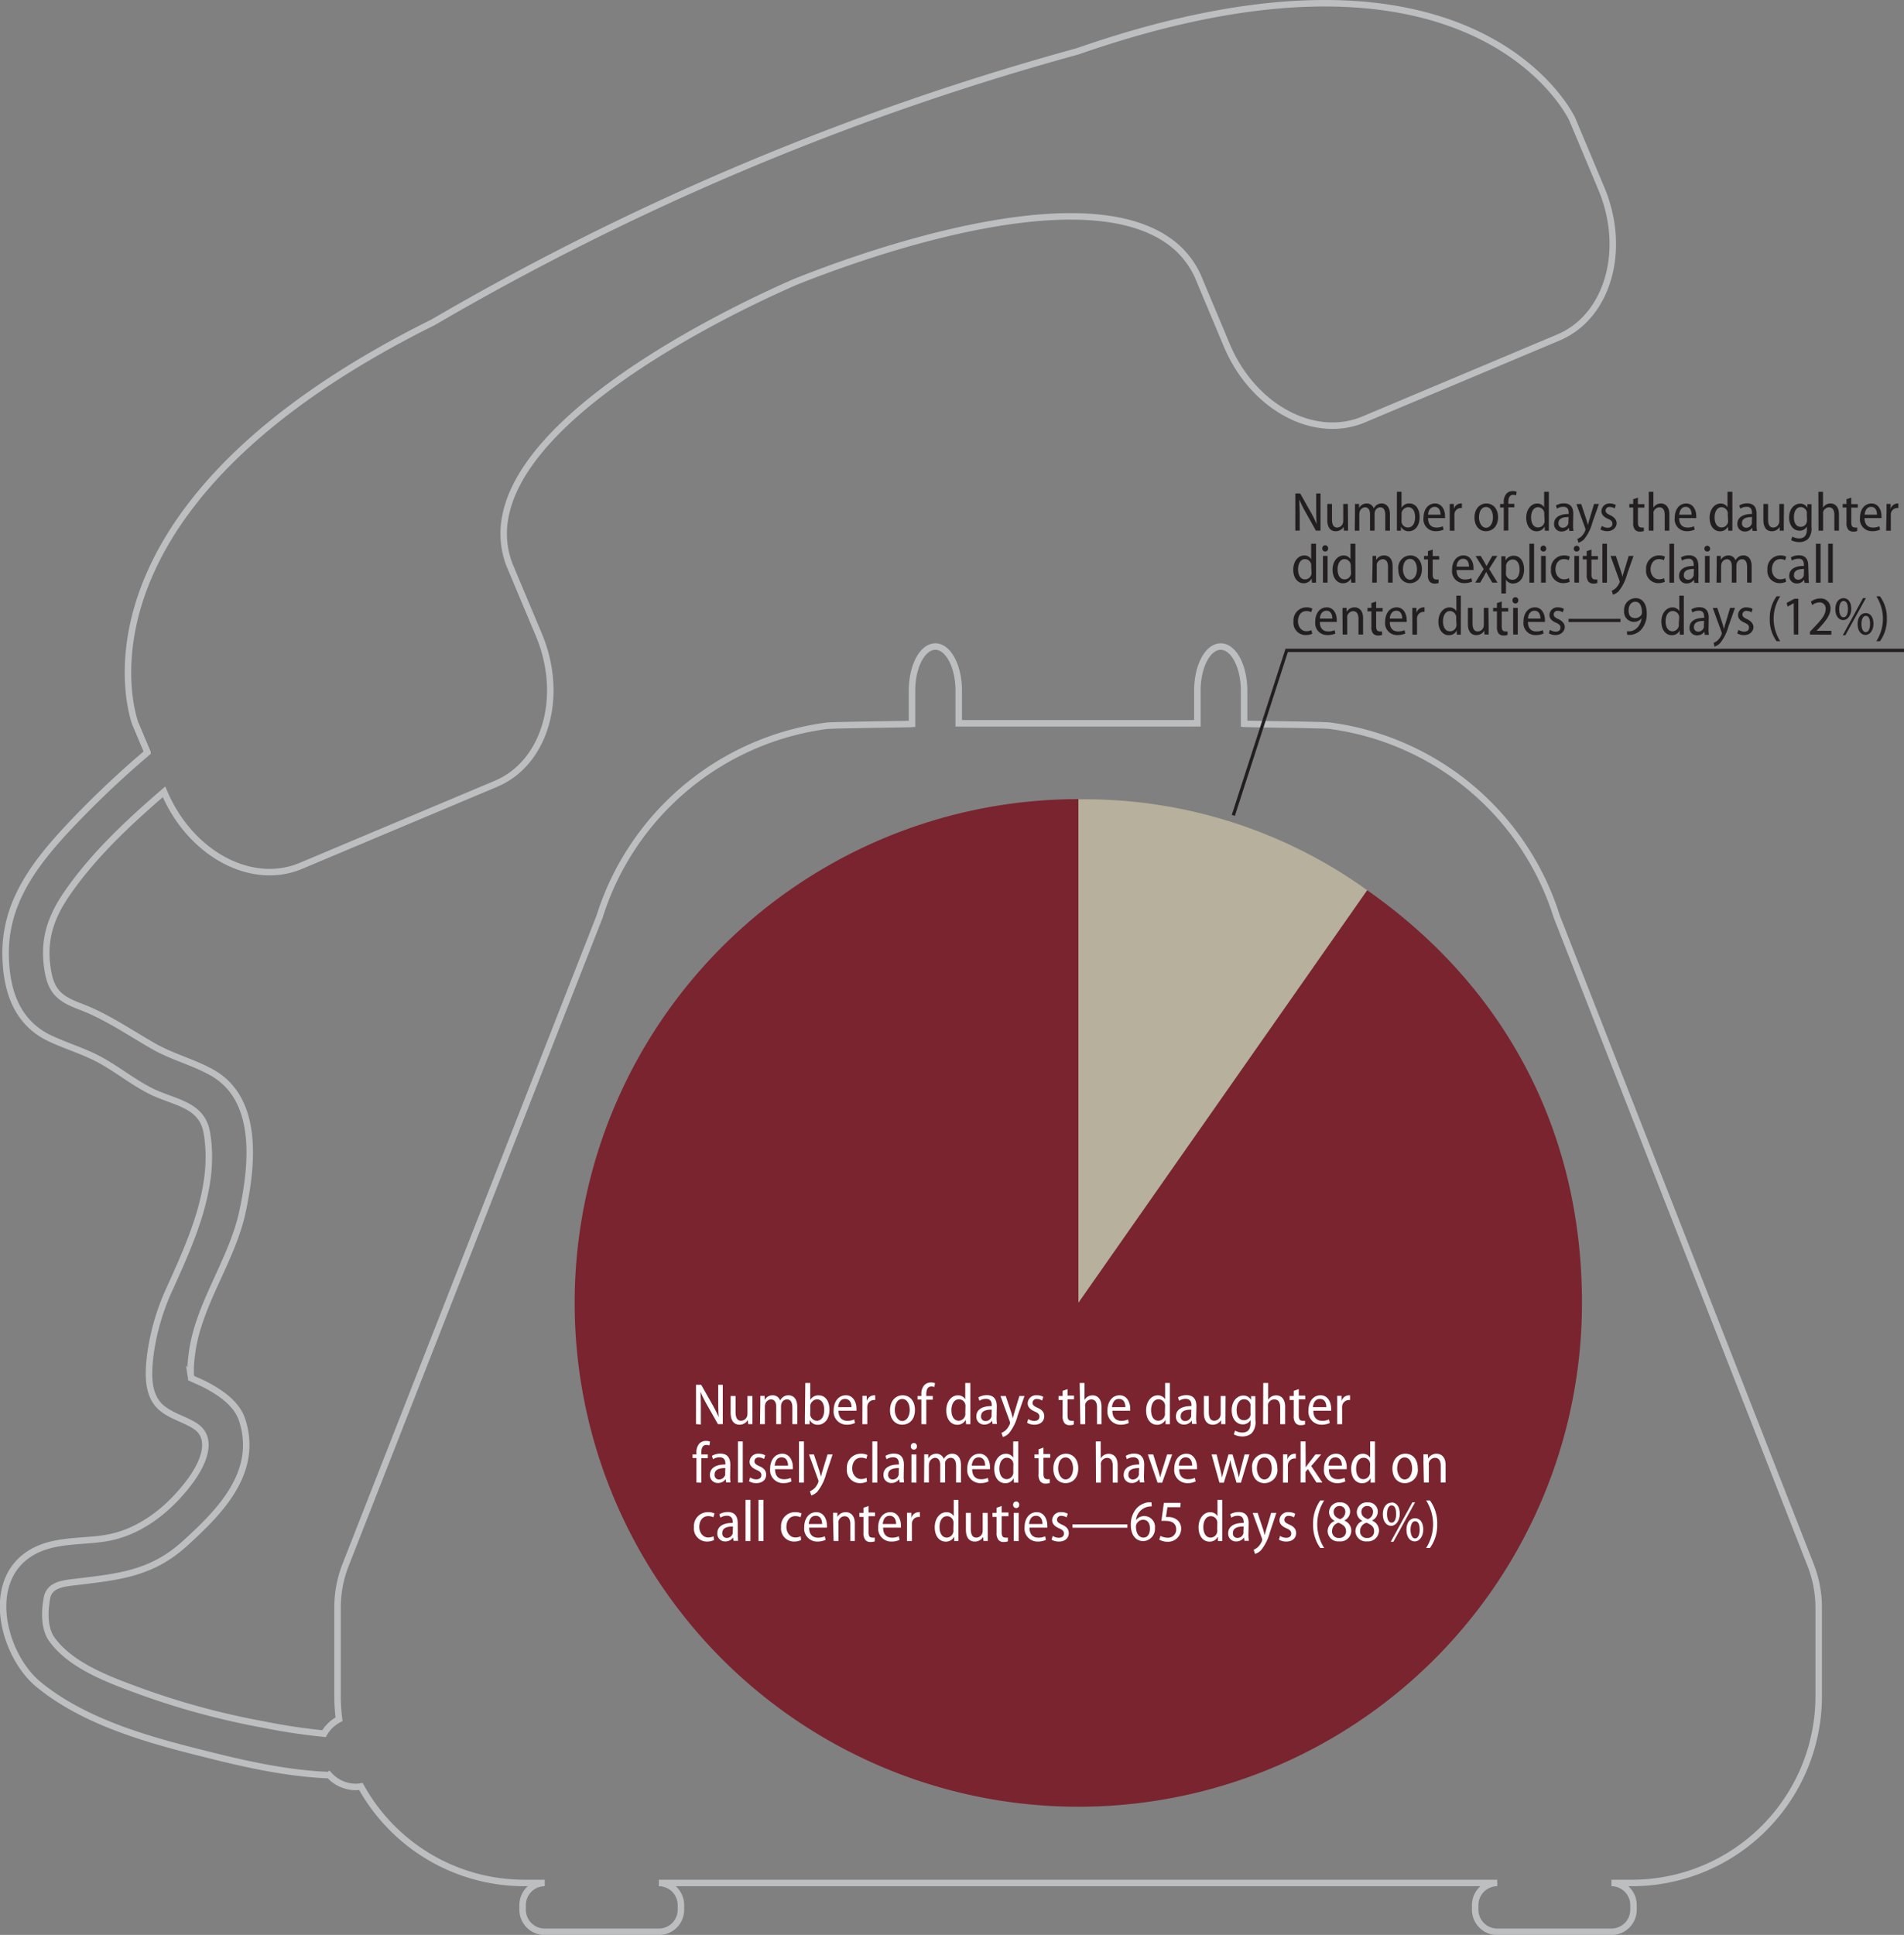 <svg xmlns="http://www.w3.org/2000/svg" viewBox="0 0 293.32 298"><rect x="0" y="0" width="293.32" height="298" fill="#808080" stroke="none"/><defs><style>.cls-1,.cls-4{fill:none;}.cls-1{stroke:#bcbec0;stroke-miterlimit:10;}.cls-2{fill:#b6b09c;}.cls-3{fill:#79242f;}.cls-4{stroke:#231f20;stroke-width:0.5px;}.cls-5{fill:#231f20;}.cls-6{fill:#fff;}</style></defs><title>figure6</title><g id="Layer_2" data-name="Layer 2"><g id="I2015-1060_Figure7"><path class="cls-1" d="M239.81,141.12v0a42.49,42.49,0,0,0-34.92-29.35c-1.06-.14-12.14-.23-13.23-.3V106.4c0-3.77-1.61-6.82-3.6-6.82s-3.6,3-3.6,6.82v5H147.7v-5c0-3.77-1.61-6.82-3.6-6.82s-3.6,3-3.6,6.82v5.09c-1.08.07-12.17.16-13.23.3A42.54,42.54,0,0,0,97,131.19a42,42,0,0,0-4.62,9.95v0L53.22,241.07A17.94,17.94,0,0,0,52,247.63V261.2a28.32,28.32,0,0,0,.23,3.58A5.68,5.68,0,0,0,49.92,267a91.51,91.51,0,0,1-9.28-1.39,117.67,117.67,0,0,1-19.08-5.16c-4.57-1.68-10.62-3.84-13.59-8-1.21-1.71-1.11-4.39-.72-6.41s2.66-2.19,4.42-2.4c6.62-.8,11.69-1.26,16.82-5.93,5.44-4.93,11.37-10.94,8.84-18.94-.78-2.47-3.07-4.07-5.21-5.26-.86-.48-1.78-.84-2.66-1.26,0-.14-.05-.29-.08-.49a17.51,17.51,0,0,1,.16-3.07c.91-7.75,6.21-14.48,7.83-22.14,1.49-7,2.63-17.22-4.69-21.35-2.84-1.6-6.06-2.4-8.9-4C19.91,159,16.53,156.6,12.32,155c-3-1.13-4.38-2.19-4.94-5.43-.8-4.6.34-8.15,2.89-11.88,4.06-5.93,9.5-11,15-15.74l0,0c4,9.51,13.43,14.62,21.07,11.41l30-12.62C84,117.57,87,107.25,83,97.74L78.49,87a13.46,13.46,0,0,1-.61-7.58c3.39-17,36.36-32.41,44.63-36,8.38-3.37,42.49-16.12,57-6.67a13.44,13.44,0,0,1,5,5.73L189,53.19c4,9.51,13.44,14.62,21.08,11.41l30-12.62c7.64-3.22,10.59-13.53,6.59-23l-4.31-10.27-.13-.31C241.68,17.2,226.42-13.13,166,7.91A414.58,414.58,0,0,0,66.72,49.64c-58.42,29-45.87,61.82-45.87,61.82l.12.27,1.75,4.15A147.83,147.83,0,0,0,9.86,128.17c-4.92,5.39-8.94,11-9,18.48,0,5.6,1.55,10.81,6.91,13.31,2.14,1,4.4,1.71,6.54,2.72,3.19,1.5,5.89,3.87,9.08,5.44,3.53,1.72,7.69,1.95,8.46,6.27,1.46,8.23-2.3,16.51-5.57,23.77a35.74,35.74,0,0,0-3.12,10.49c-.32,2.71-.57,6.21,1.7,8.15,1.49,1.27,3.44,1.73,5.08,2.74,3.28,2,1.11,6.2-.65,8.57-3.23,4.35-7.8,8-13.18,8.81-3.77.58-7.83.18-11.24,2.18-7.36,4.34-4.39,15.77,1,20.27C13,265.26,23,268,31.72,270.16c6,1.52,12.59,3,19,3.23a5.53,5.53,0,0,0,4.1,1.82,5,5,0,0,0,.78-.07A28.78,28.78,0,0,0,80.77,290h3.15a3.41,3.41,0,0,0-3.41,3.41v.71a3.41,3.41,0,0,0,3.41,3.4H101.5a3.4,3.4,0,0,0,3.4-3.4v-.71a3.41,3.41,0,0,0-3.4-3.41H230.66a3.41,3.41,0,0,0-3.4,3.41v.71a3.4,3.4,0,0,0,3.4,3.4h17.59a3.4,3.4,0,0,0,3.4-3.4v-.71a3.41,3.41,0,0,0-3.4-3.41h3.14a28.79,28.79,0,0,0,28.79-28.79V247.63a18.14,18.14,0,0,0-1.23-6.56Z"/><path class="cls-2" d="M166.13,200.66l44.5-63.55a74.44,74.44,0,0,0-44.5-14Z"/><path class="cls-3" d="M166.13,200.66V123.08a77.59,77.59,0,1,0,77.58,77.58c0-26.18-11.64-48.53-33.08-63.55Z"/><polyline class="cls-4" points="190 125.58 198.22 100.17 293.32 100.17"/><path class="cls-5" d="M199.55,81.73V76h.75l1.6,2.83a17.54,17.54,0,0,1,.94,1.9h0c-.06-.8-.07-1.51-.07-2.43V76h.66v5.72h-.71l-1.6-2.85a17.23,17.23,0,0,1-.95-1.93h0c0,.74.06,1.43.06,2.46v2.31Z"/><path class="cls-5" d="M207.67,80.61c0,.44,0,.8,0,1.12h-.63l-.05-.59h0a1.4,1.4,0,0,1-1.22.68c-.67,0-1.29-.42-1.29-1.73V77.62h.72V80c0,.74.2,1.25.8,1.25a.94.94,0,0,0,.87-.64,1.44,1.44,0,0,0,.06-.38V77.62h.71Z"/><path class="cls-5" d="M208.74,78.72c0-.44,0-.76,0-1.1h.63l0,.62h0a1.31,1.31,0,0,1,1.19-.7,1.11,1.11,0,0,1,1.07.76h0a1.64,1.64,0,0,1,.44-.52,1.29,1.29,0,0,1,.8-.24c.55,0,1.25.37,1.25,1.68v2.51h-.71V79.34c0-.73-.23-1.21-.79-1.21a.87.87,0,0,0-.8.65,1.16,1.16,0,0,0-.06.38v2.57h-.7V79.2c0-.59-.23-1.07-.76-1.07a.91.91,0,0,0-.84.72,1.44,1.44,0,0,0-.05.37v2.51h-.7Z"/><path class="cls-5" d="M215.2,75.74h.71v2.48h0a1.32,1.32,0,0,1,1.24-.68c.91,0,1.55.81,1.55,2.09,0,1.48-.83,2.19-1.66,2.19a1.29,1.29,0,0,1-1.22-.72h0l0,.63h-.62c0-.27,0-.69,0-1Zm.71,4.4a2.13,2.13,0,0,0,0,.27,1,1,0,0,0,1,.83c.71,0,1.09-.66,1.09-1.58s-.36-1.55-1.08-1.55a1.08,1.08,0,0,0-1,.87,2.53,2.53,0,0,0,0,.3Z"/><path class="cls-5" d="M220,79.79c0,1.09.61,1.46,1.27,1.46a2.25,2.25,0,0,0,1-.2l.12.52a2.85,2.85,0,0,1-1.22.24,1.83,1.83,0,0,1-1.87-2.07c0-1.27.69-2.2,1.78-2.2s1.53,1.08,1.53,1.89a1.66,1.66,0,0,1,0,.36Zm1.92-.52c0-.58-.22-1.21-.91-1.21s-1,.67-1,1.21Z"/><path class="cls-5" d="M223.34,78.84c0-.45,0-.86,0-1.22h.63l0,.77h0a1.17,1.17,0,0,1,1.06-.85h.18v.7a.65.65,0,0,0-.21,0,1,1,0,0,0-.94.93,1.94,1.94,0,0,0,0,.36v2.21h-.71Z"/><path class="cls-5" d="M228.93,81.82c-1,0-1.78-.77-1.78-2.12s.83-2.16,1.84-2.16,1.79.79,1.79,2.11c0,1.55-1,2.17-1.84,2.17Zm0-.54c.67,0,1.07-.76,1.07-1.61,0-.68-.28-1.59-1.07-1.59s-1.09.87-1.09,1.61.4,1.59,1.08,1.59Z"/><path class="cls-5" d="M231.66,81.73V78.16h-.56v-.54h.56v-.21A1.92,1.92,0,0,1,232.1,76a1.31,1.31,0,0,1,.94-.37,1.58,1.58,0,0,1,.61.11l-.1.56a1.18,1.18,0,0,0-.45-.09c-.58,0-.73.55-.73,1.15v.23h.92v.54h-.92v3.57Z"/><path class="cls-5" d="M238.61,75.74v5c0,.34,0,.76,0,1H238l-.05-.65h0a1.34,1.34,0,0,1-1.23.74c-.91,0-1.6-.82-1.6-2.1s.77-2.18,1.66-2.18a1.19,1.19,0,0,1,1.1.57h0V75.74Zm-.71,3.52a1.71,1.71,0,0,0,0-.31,1,1,0,0,0-.94-.84c-.71,0-1.09.71-1.09,1.58s.36,1.54,1.07,1.54a1,1,0,0,0,1-.84.91.91,0,0,0,0-.3Z"/><path class="cls-5" d="M242.34,80.77a5.75,5.75,0,0,0,.06,1h-.64l-.06-.49h0a1.32,1.32,0,0,1-1.13.58,1.12,1.12,0,0,1-1.16-1.18c0-1,.86-1.52,2.25-1.52V79c0-.4-.11-1-.85-.94a1.66,1.66,0,0,0-.95.28l-.16-.49a2.33,2.33,0,0,1,1.23-.33c1.12,0,1.44.76,1.44,1.62Zm-.69-1.14c-.67,0-1.56.11-1.56.93a.64.64,0,0,0,.64.72.88.88,0,0,0,.88-.67.64.64,0,0,0,0-.24Z"/><path class="cls-5" d="M243.59,77.62l.8,2.41c.09.28.17.59.23.85h0c.06-.25.14-.57.23-.86l.72-2.4h.75l-1,2.84a6.94,6.94,0,0,1-1.29,2.6,2.17,2.17,0,0,1-.87.53L243,83a2.21,2.21,0,0,0,.64-.4,2.79,2.79,0,0,0,.54-.8.78.78,0,0,0,.06-.19,1,1,0,0,0,0-.18l-1.38-3.79Z"/><path class="cls-5" d="M246.77,81a1.8,1.8,0,0,0,.89.28c.5,0,.74-.26.74-.62s-.18-.53-.69-.76c-.68-.29-1-.68-1-1.17A1.21,1.21,0,0,1,248,77.54a2,2,0,0,1,.93.23l-.18.53a1.46,1.46,0,0,0-.76-.22.57.57,0,0,0-.64.55c0,.32.21.48.7.71s1,.63,1,1.24-.56,1.23-1.44,1.23a2.1,2.1,0,0,1-1.06-.27Z"/><path class="cls-5" d="M252.33,76.64v1h1v.54h-1v2.29c0,.52.16.77.53.77a1.25,1.25,0,0,0,.38,0l0,.55a1.85,1.85,0,0,1-.62.09,1,1,0,0,1-.75-.3,1.55,1.55,0,0,1-.27-1.06V78.16H251v-.54h.6v-.74Z"/><path class="cls-5" d="M254,75.74h.71V78.2h0a1.44,1.44,0,0,1,.47-.48,1.39,1.39,0,0,1,.71-.18c.53,0,1.28.35,1.28,1.66v2.53h-.71V79.28c0-.62-.21-1.15-.83-1.15a1,1,0,0,0-.9.72,1.22,1.22,0,0,0,0,.34v2.54H254Z"/><path class="cls-5" d="M258.68,79.79c0,1.09.61,1.46,1.28,1.46a2.31,2.31,0,0,0,1-.2l.12.52a2.91,2.91,0,0,1-1.23.24A1.83,1.83,0,0,1,258,79.74c0-1.27.69-2.2,1.78-2.2s1.53,1.08,1.53,1.89a1.66,1.66,0,0,1,0,.36Zm1.92-.52c0-.58-.22-1.21-.91-1.21s-.95.67-1,1.21Z"/><path class="cls-5" d="M266.88,75.74v5c0,.34,0,.76,0,1h-.63l-.05-.65h0a1.34,1.34,0,0,1-1.23.74c-.91,0-1.6-.82-1.6-2.1s.77-2.18,1.67-2.18a1.19,1.19,0,0,1,1.09.57h0V75.74Zm-.71,3.52a1.71,1.71,0,0,0,0-.31,1,1,0,0,0-.94-.84c-.71,0-1.09.71-1.09,1.58s.36,1.54,1.07,1.54a1,1,0,0,0,1-.84,1.32,1.32,0,0,0,0-.3Z"/><path class="cls-5" d="M270.61,80.77a5.75,5.75,0,0,0,.06,1H270l-.06-.49h0a1.32,1.32,0,0,1-1.13.58,1.12,1.12,0,0,1-1.16-1.18c0-1,.86-1.52,2.25-1.52V79c0-.4-.11-1-.85-.94a1.66,1.66,0,0,0-.95.28l-.16-.49a2.35,2.35,0,0,1,1.23-.33c1.12,0,1.44.76,1.44,1.62Zm-.69-1.14c-.67,0-1.56.11-1.56.93a.64.64,0,0,0,.64.72.88.88,0,0,0,.88-.67.64.64,0,0,0,0-.24Z"/><path class="cls-5" d="M274.8,80.61c0,.44,0,.8,0,1.12h-.63l0-.59h0a1.4,1.4,0,0,1-1.21.68c-.68,0-1.3-.42-1.3-1.73V77.62h.72V80c0,.74.2,1.25.81,1.25a.94.94,0,0,0,.86-.64,1.12,1.12,0,0,0,.06-.38V77.62h.72Z"/><path class="cls-5" d="M279.06,81.16a2.4,2.4,0,0,1-.52,1.85,2,2,0,0,1-1.38.48,2.57,2.57,0,0,1-1.23-.3l.18-.55a2.14,2.14,0,0,0,1.07.28c.69,0,1.18-.38,1.18-1.38v-.45h0a1.26,1.26,0,0,1-1.15.64c-.93,0-1.59-.86-1.59-2,0-1.42.85-2.16,1.69-2.16a1.21,1.21,0,0,1,1.13.65h0l0-.57h.63c0,.29,0,.64,0,1.17Zm-.71-2a1.58,1.58,0,0,0,0-.32,1,1,0,0,0-.92-.75c-.64,0-1.07.62-1.07,1.56s.39,1.49,1.07,1.49a.93.93,0,0,0,.9-.71,1.31,1.31,0,0,0,.05-.39Z"/><path class="cls-5" d="M280.13,75.74h.71V78.2h0a1.44,1.44,0,0,1,.47-.48,1.39,1.39,0,0,1,.71-.18c.53,0,1.28.35,1.28,1.66v2.53h-.71V79.28c0-.62-.21-1.15-.84-1.15a1,1,0,0,0-.89.72,1.22,1.22,0,0,0,0,.34v2.54h-.71Z"/><path class="cls-5" d="M285.2,76.64v1h1v.54h-1v2.29c0,.52.16.77.53.77a1.25,1.25,0,0,0,.38,0l0,.55a1.85,1.85,0,0,1-.62.09,1,1,0,0,1-.75-.3,1.55,1.55,0,0,1-.28-1.06V78.16h-.59v-.54h.59v-.74Z"/><path class="cls-5" d="M287.24,79.79c0,1.09.61,1.46,1.28,1.46a2.28,2.28,0,0,0,1-.2l.12.52a2.91,2.91,0,0,1-1.23.24,1.83,1.83,0,0,1-1.87-2.07c0-1.27.69-2.2,1.78-2.2s1.53,1.08,1.53,1.89a3.06,3.06,0,0,1,0,.36Zm1.92-.52c0-.58-.22-1.21-.91-1.21s-.95.67-1,1.21Z"/><path class="cls-5" d="M290.63,78.84c0-.45,0-.86,0-1.22h.63l0,.77h0a1.16,1.16,0,0,1,1-.85h.19v.7a.68.68,0,0,0-.21,0,1,1,0,0,0-.95.93c0,.1,0,.23,0,.36v2.21h-.72Z"/><path class="cls-5" d="M202.74,83.74v5c0,.34,0,.76,0,1h-.63l-.05-.65h0a1.34,1.34,0,0,1-1.23.74c-.91,0-1.6-.82-1.6-2.1s.77-2.18,1.66-2.18a1.19,1.19,0,0,1,1.1.57h0V83.74ZM202,87.26a1.71,1.71,0,0,0,0-.31,1,1,0,0,0-.94-.84c-.71,0-1.09.71-1.09,1.58s.36,1.54,1.07,1.54a1,1,0,0,0,1-.84.91.91,0,0,0,0-.3Z"/><path class="cls-5" d="M204.15,84.94a.43.43,0,0,1-.44-.45.45.45,0,1,1,.89,0,.43.43,0,0,1-.45.45Zm-.34,4.79V85.62h.71v4.11Z"/><path class="cls-5" d="M208.8,83.74v5c0,.34,0,.76,0,1h-.63l-.05-.65h0a1.34,1.34,0,0,1-1.23.74c-.91,0-1.6-.82-1.6-2.1s.77-2.18,1.67-2.18a1.19,1.19,0,0,1,1.09.57h0V83.74Zm-.71,3.52a1.71,1.71,0,0,0,0-.31,1,1,0,0,0-.94-.84c-.71,0-1.09.71-1.09,1.58s.36,1.54,1.07,1.54a1,1,0,0,0,1-.84,1.32,1.32,0,0,0,0-.3Z"/><path class="cls-5" d="M211.45,86.72c0-.44,0-.76,0-1.1H212l0,.62h0a1.39,1.39,0,0,1,1.23-.7c.57,0,1.31.36,1.31,1.64v2.55h-.71V87.28c0-.61-.21-1.15-.83-1.15a1,1,0,0,0-.9.74,1.69,1.69,0,0,0,0,.35v2.51h-.71Z"/><path class="cls-5" d="M217.21,89.82c-1,0-1.79-.77-1.79-2.12a1.9,1.9,0,0,1,1.85-2.16c1,0,1.78.79,1.78,2.11,0,1.55-1,2.17-1.83,2.17Zm0-.54c.67,0,1.08-.76,1.08-1.61,0-.68-.28-1.59-1.08-1.59s-1.08.87-1.08,1.61.4,1.59,1.08,1.59Z"/><path class="cls-5" d="M220.71,84.64v1h1v.54h-1v2.29c0,.52.16.77.53.77a1.25,1.25,0,0,0,.38,0l0,.55a1.85,1.85,0,0,1-.62.09,1,1,0,0,1-.75-.3,1.55,1.55,0,0,1-.27-1.06V86.16h-.6v-.54h.6v-.74Z"/><path class="cls-5" d="M224.39,87.79c0,1.09.61,1.46,1.28,1.46a2.28,2.28,0,0,0,1-.2l.12.52a2.89,2.89,0,0,1-1.22.24,1.83,1.83,0,0,1-1.87-2.07c0-1.27.68-2.2,1.77-2.2S227,86.62,227,87.43a3.06,3.06,0,0,1,0,.36Zm1.92-.52c0-.58-.22-1.21-.91-1.21s-1,.67-1,1.21Z"/><path class="cls-5" d="M228.11,85.62l.52.88c.14.23.26.45.38.68h0c.13-.24.25-.46.38-.68l.51-.88h.77l-1.27,2,1.3,2.11h-.81l-.54-.92c-.14-.23-.26-.46-.4-.72h0c-.12.25-.25.47-.38.72l-.53.92h-.78l1.31-2.09-1.25-2Z"/><path class="cls-5" d="M231.29,87c0-.56,0-1,0-1.33h.64l0,.65h0a1.41,1.41,0,0,1,1.28-.73c.92,0,1.58.81,1.58,2.09,0,1.49-.82,2.19-1.69,2.19a1.22,1.22,0,0,1-1.1-.6h0V91.4h-.71Zm.71,1.16a1.73,1.73,0,0,0,0,.32,1,1,0,0,0,1,.81c.73,0,1.1-.68,1.1-1.58s-.36-1.54-1.08-1.54a1.06,1.06,0,0,0-1,.87,1.45,1.45,0,0,0,0,.3Z"/><path class="cls-5" d="M235.61,83.74h.72v6h-.72Z"/><path class="cls-5" d="M237.75,84.94a.43.43,0,0,1-.43-.45.44.44,0,0,1,.44-.46.43.43,0,0,1,.44.46.42.42,0,0,1-.44.45Zm-.34,4.79V85.62h.72v4.11Z"/><path class="cls-5" d="M241.83,89.6a2.37,2.37,0,0,1-1,.21,1.87,1.87,0,0,1-1.89-2.1,2,2,0,0,1,2-2.17,2,2,0,0,1,.9.19l-.16.55a1.76,1.76,0,0,0-.75-.17c-.86,0-1.3.73-1.3,1.58s.53,1.53,1.29,1.53a1.74,1.74,0,0,0,.78-.17Z"/><path class="cls-5" d="M242.88,84.94a.42.42,0,0,1-.43-.45.44.44,0,1,1,.88,0,.42.42,0,0,1-.44.45Zm-.34,4.79V85.62h.71v4.11Z"/><path class="cls-5" d="M245.17,84.64v1h1v.54h-1v2.29c0,.52.16.77.53.77a1.25,1.25,0,0,0,.38,0l0,.55a1.82,1.82,0,0,1-.61.09,1,1,0,0,1-.76-.3,1.55,1.55,0,0,1-.27-1.06V86.16h-.6v-.54h.6v-.74Z"/><path class="cls-5" d="M246.85,83.74h.71v6h-.71Z"/><path class="cls-5" d="M248.93,85.62l.8,2.41c.09.28.17.59.23.85h0c0-.25.14-.57.22-.86l.73-2.4h.74l-1,2.84a6.94,6.94,0,0,1-1.29,2.6,2.17,2.17,0,0,1-.87.53l-.2-.61a2.18,2.18,0,0,0,.63-.4,2.81,2.81,0,0,0,.55-.8.78.78,0,0,0,.06-.19.62.62,0,0,0-.05-.18l-1.37-3.79Z"/><path class="cls-5" d="M256.48,89.6a2.42,2.42,0,0,1-1,.21,1.88,1.88,0,0,1-1.89-2.1,2,2,0,0,1,2-2.17,2,2,0,0,1,.9.19l-.16.55a1.72,1.72,0,0,0-.75-.17c-.85,0-1.3.73-1.3,1.58s.54,1.53,1.3,1.53a1.8,1.8,0,0,0,.78-.17Z"/><path class="cls-5" d="M257.18,83.74h.72v6h-.72Z"/><path class="cls-5" d="M261.66,88.77a5.8,5.8,0,0,0,0,1h-.64l-.06-.49h0a1.32,1.32,0,0,1-1.13.58,1.12,1.12,0,0,1-1.16-1.18c0-1,.86-1.52,2.25-1.52V87c0-.4-.11-1-.85-.94a1.66,1.66,0,0,0-.95.28l-.16-.49a2.35,2.35,0,0,1,1.23-.33c1.12,0,1.45.76,1.45,1.62Zm-.7-1.14c-.67,0-1.56.11-1.56.93a.64.64,0,0,0,.64.72.88.88,0,0,0,.88-.67.64.64,0,0,0,0-.24Z"/><path class="cls-5" d="M263,84.94a.43.43,0,0,1-.43-.45.44.44,0,1,1,.88,0,.42.42,0,0,1-.44.45Zm-.34,4.79V85.62h.71v4.11Z"/><path class="cls-5" d="M264.47,86.72c0-.44,0-.76,0-1.1h.63l0,.62h0a1.32,1.32,0,0,1,1.19-.7,1.1,1.1,0,0,1,1.07.76h0a1.64,1.64,0,0,1,.44-.52,1.31,1.31,0,0,1,.8-.24c.56,0,1.25.37,1.25,1.68v2.51h-.7V87.34c0-.73-.23-1.21-.8-1.21a.87.87,0,0,0-.8.65,1.17,1.17,0,0,0-.05.38v2.57h-.71V87.2c0-.59-.23-1.07-.76-1.07a.92.92,0,0,0-.84.72,1.44,1.44,0,0,0-.05.37v2.51h-.7Z"/><path class="cls-5" d="M275.16,89.6a2.42,2.42,0,0,1-1,.21,1.87,1.87,0,0,1-1.88-2.1,2,2,0,0,1,2-2.17,2,2,0,0,1,.9.19l-.17.55a1.67,1.67,0,0,0-.74-.17c-.86,0-1.3.73-1.3,1.58s.53,1.53,1.29,1.53a1.77,1.77,0,0,0,.78-.17Z"/><path class="cls-5" d="M278.62,88.77a5.75,5.75,0,0,0,.06,1H278l-.06-.49h0a1.32,1.32,0,0,1-1.13.58,1.13,1.13,0,0,1-1.17-1.18c0-1,.86-1.52,2.26-1.52V87c0-.4-.11-1-.85-.94a1.72,1.72,0,0,0-1,.28l-.16-.49a2.36,2.36,0,0,1,1.24-.33c1.12,0,1.44.76,1.44,1.62Zm-.7-1.14c-.67,0-1.55.11-1.55.93a.63.63,0,0,0,.64.72.89.89,0,0,0,.88-.67.93.93,0,0,0,0-.24Z"/><path class="cls-5" d="M279.75,83.74h.72v6h-.72Z"/><path class="cls-5" d="M281.64,83.74h.71v6h-.71Z"/><path class="cls-5" d="M202.16,97.6a2.37,2.37,0,0,1-1,.21,1.88,1.88,0,0,1-1.89-2.1,2,2,0,0,1,2-2.17,2,2,0,0,1,.9.19l-.16.55a1.72,1.72,0,0,0-.75-.17c-.86,0-1.3.73-1.3,1.58s.54,1.53,1.29,1.53a1.74,1.74,0,0,0,.78-.17Z"/><path class="cls-5" d="M203.33,95.79c0,1.09.61,1.46,1.27,1.46a2.33,2.33,0,0,0,1-.2l.12.52a2.94,2.94,0,0,1-1.23.24,1.83,1.83,0,0,1-1.87-2.07c0-1.27.69-2.2,1.78-2.2s1.53,1.08,1.53,1.89a1.66,1.66,0,0,1,0,.36Zm1.92-.52c0-.58-.22-1.21-.91-1.21s-1,.67-1,1.21Z"/><path class="cls-5" d="M206.82,94.72c0-.44,0-.76,0-1.1h.63l0,.62h0a1.38,1.38,0,0,1,1.23-.7c.56,0,1.31.36,1.31,1.64v2.55h-.71V95.28c0-.61-.21-1.15-.84-1.15a1,1,0,0,0-.89.74,1.69,1.69,0,0,0,0,.35v2.51h-.71Z"/><path class="cls-5" d="M212,92.64v1h1v.54h-1v2.29c0,.52.17.77.53.77a1.25,1.25,0,0,0,.38,0l0,.55a1.82,1.82,0,0,1-.61.09,1,1,0,0,1-.76-.3,1.55,1.55,0,0,1-.27-1.06V94.16h-.6v-.54h.6v-.74Z"/><path class="cls-5" d="M214.1,95.79c0,1.09.61,1.46,1.27,1.46a2.33,2.33,0,0,0,1-.2l.12.52a2.94,2.94,0,0,1-1.23.24,1.83,1.83,0,0,1-1.87-2.07c0-1.27.69-2.2,1.78-2.2s1.53,1.08,1.53,1.89a1.66,1.66,0,0,1,0,.36Zm1.92-.52c0-.58-.22-1.21-.91-1.21s-1,.67-1,1.21Z"/><path class="cls-5" d="M217.58,94.84c0-.45,0-.86,0-1.22h.63l0,.77h0a1.17,1.17,0,0,1,1.05-.85h.19v.7a.68.68,0,0,0-.21,0,1,1,0,0,0-.94.93,1.94,1.94,0,0,0,0,.36v2.21h-.71Z"/><path class="cls-5" d="M225.05,91.74v5c0,.34,0,.76,0,1h-.63l0-.65h0a1.32,1.32,0,0,1-1.23.74c-.91,0-1.6-.82-1.6-2.1s.78-2.18,1.67-2.18a1.2,1.2,0,0,1,1.1.57h0V91.74Zm-.72,3.52a1.67,1.67,0,0,0,0-.31,1,1,0,0,0-.95-.84c-.7,0-1.08.71-1.08,1.58s.35,1.54,1.07,1.54a1,1,0,0,0,1-.84.92.92,0,0,0,0-.3Z"/><path class="cls-5" d="M229.33,96.61c0,.44,0,.8,0,1.12h-.63l-.05-.59h0a1.4,1.4,0,0,1-1.22.68c-.67,0-1.29-.42-1.29-1.73V93.62h.71V96c0,.74.21,1.25.81,1.25a.94.94,0,0,0,.87-.64,1.44,1.44,0,0,0,.06-.38V93.62h.71Z"/><path class="cls-5" d="M231.35,92.64v1h1v.54h-1v2.29c0,.52.16.77.52.77a1.25,1.25,0,0,0,.38,0l0,.55a1.78,1.78,0,0,1-.61.09,1,1,0,0,1-.76-.3,1.61,1.61,0,0,1-.27-1.06V94.16h-.59v-.54h.59v-.74Z"/><path class="cls-5" d="M233.45,92.94a.43.43,0,0,1-.44-.45.45.45,0,1,1,.89,0,.43.43,0,0,1-.45.45Zm-.34,4.79V93.62h.71v4.11Z"/><path class="cls-5" d="M235.39,95.79c0,1.09.61,1.46,1.28,1.46a2.28,2.28,0,0,0,1-.2l.12.52a2.89,2.89,0,0,1-1.22.24,1.83,1.83,0,0,1-1.87-2.07c0-1.27.68-2.2,1.77-2.2S238,94.62,238,95.43a3.06,3.06,0,0,1,0,.36Zm1.92-.52c0-.58-.22-1.21-.91-1.21s-1,.67-1,1.21Z"/><path class="cls-5" d="M238.77,97a1.74,1.74,0,0,0,.89.28c.49,0,.74-.26.74-.62s-.19-.53-.7-.76c-.68-.29-1-.68-1-1.17A1.21,1.21,0,0,1,240,93.54a1.92,1.92,0,0,1,.93.23l-.18.53a1.42,1.42,0,0,0-.75-.22.56.56,0,0,0-.64.55c0,.32.2.48.7.71s1,.63,1,1.24-.56,1.23-1.45,1.23a2,2,0,0,1-1-.27Z"/><path class="cls-5" d="M249.64,95.31v.49h-8v-.49Z"/><path class="cls-5" d="M250.63,97.22a2.84,2.84,0,0,0,.55,0,1.92,1.92,0,0,0,1-.5,2.49,2.49,0,0,0,.71-1.5h0a1.5,1.5,0,0,1-1.19.56,1.54,1.54,0,0,1-1.5-1.69A1.81,1.81,0,0,1,252,92.12c1.07,0,1.69.95,1.69,2.31a3.64,3.64,0,0,1-.88,2.57,2.59,2.59,0,0,1-1.52.77,3.5,3.5,0,0,1-.61,0Zm1.26-4.54c-.54,0-1,.5-1,1.33s.38,1.18,1,1.18a1.11,1.11,0,0,0,1-.55.71.71,0,0,0,.06-.3c0-1-.34-1.66-1-1.66Z"/><path class="cls-5" d="M259.4,91.74v5c0,.34,0,.76,0,1h-.63l0-.65h0a1.33,1.33,0,0,1-1.23.74c-.91,0-1.6-.82-1.6-2.1s.78-2.18,1.67-2.18a1.17,1.17,0,0,1,1.09.57h0V91.74Zm-.72,3.52c0-.09,0-.21,0-.31a1,1,0,0,0-1-.84c-.7,0-1.09.71-1.09,1.58s.36,1.54,1.08,1.54a1,1,0,0,0,.95-.84,1.32,1.32,0,0,0,0-.3Z"/><path class="cls-5" d="M263.21,96.77a5.75,5.75,0,0,0,.06,1h-.64l-.06-.49h0a1.32,1.32,0,0,1-1.13.58,1.12,1.12,0,0,1-1.16-1.18c0-1,.85-1.52,2.25-1.52V95c0-.4-.11-1-.85-.94a1.66,1.66,0,0,0-.95.28l-.17-.49a2.36,2.36,0,0,1,1.24-.33c1.12,0,1.44.76,1.44,1.62Zm-.69-1.14c-.68,0-1.56.11-1.56.93a.64.64,0,0,0,.64.72.88.88,0,0,0,.88-.67.64.64,0,0,0,0-.24Z"/><path class="cls-5" d="M264.55,93.62l.8,2.41c.08.28.17.59.23.85h0c.06-.25.14-.57.23-.86l.72-2.4h.75l-1,2.84a6.92,6.92,0,0,1-1.3,2.6,2.15,2.15,0,0,1-.86.53L264,99a2.09,2.09,0,0,0,.64-.4,2.6,2.6,0,0,0,.54-.8.49.49,0,0,0,.06-.19.54.54,0,0,0,0-.18l-1.38-3.79Z"/><path class="cls-5" d="M267.81,97a1.77,1.77,0,0,0,.89.28c.5,0,.74-.26.74-.62s-.18-.53-.69-.76c-.68-.29-1-.68-1-1.17a1.21,1.21,0,0,1,1.33-1.18,1.88,1.88,0,0,1,.92.23l-.17.53a1.46,1.46,0,0,0-.76-.22.56.56,0,0,0-.64.55c0,.32.21.48.7.71s1,.63,1,1.24-.56,1.23-1.44,1.23a2.1,2.1,0,0,1-1.06-.27Z"/><path class="cls-5" d="M274.25,91.84a6.41,6.41,0,0,0,0,6.91h-.56a5.61,5.61,0,0,1-1.05-3.45,5.71,5.71,0,0,1,1.05-3.46Z"/><path class="cls-5" d="M276.33,92.9h0l-.94.52-.15-.56,1.2-.65h.6v5.52h-.69Z"/><path class="cls-5" d="M278.83,97.73v-.44l.55-.58c1.18-1.22,1.87-2,1.87-2.93a.92.92,0,0,0-1-1,1.76,1.76,0,0,0-1.06.41l-.22-.51a2.25,2.25,0,0,1,1.42-.51A1.49,1.49,0,0,1,282,93.71c0,1-.71,1.9-1.73,3l-.42.44v0h2.28v.6Z"/><path class="cls-5" d="M284,92.12c.72,0,1.2.62,1.2,1.65s-.58,1.73-1.24,1.73-1.21-.58-1.22-1.66.55-1.72,1.25-1.72Zm0,.44c-.45,0-.66.6-.66,1.26s.21,1.25.67,1.25.67-.58.67-1.26-.17-1.25-.67-1.25Zm-.11,5.28L287,92.11h.45l-3.16,5.73Zm3.53-3.42c.72,0,1.2.61,1.2,1.65s-.58,1.72-1.23,1.72-1.21-.57-1.22-1.66.55-1.71,1.24-1.71Zm0,.43c-.44,0-.66.6-.66,1.25s.22,1.26.67,1.26.66-.58.66-1.27-.16-1.24-.66-1.24Z"/><path class="cls-5" d="M289.06,98.75a6.41,6.41,0,0,0,0-6.91h.56a5.58,5.58,0,0,1,1.06,3.45,5.7,5.7,0,0,1-1.06,3.46Z"/><path class="cls-6" d="M107.22,219.33v-6.06h.8l1.7,3a21.9,21.9,0,0,1,1,2h0c-.06-.84-.08-1.6-.08-2.57v-2.43h.71v6.06h-.75l-1.7-3a19.31,19.31,0,0,1-1-2h0c.06.79.07,1.53.07,2.62v2.44Z"/><path class="cls-6" d="M115.92,218.15c0,.46,0,.84,0,1.18h-.66l-.05-.63h0a1.47,1.47,0,0,1-1.28.72c-.71,0-1.37-.44-1.37-1.83V215h.76v2.48c0,.78.21,1.33.85,1.33a1,1,0,0,0,.92-.68,1.61,1.61,0,0,0,.06-.41V215h.76Z"/><path class="cls-6" d="M117.13,216.14c0-.47,0-.8,0-1.16h.66l0,.65h0a1.38,1.38,0,0,1,1.26-.74,1.17,1.17,0,0,1,1.13.81h0a1.52,1.52,0,0,1,.47-.55,1.34,1.34,0,0,1,.84-.26c.59,0,1.33.39,1.33,1.78v2.66h-.75V216.8c0-.77-.24-1.28-.85-1.28a.91.91,0,0,0-.84.69,1.25,1.25,0,0,0-.06.4v2.72h-.74v-2.68c0-.63-.25-1.13-.81-1.13a1,1,0,0,0-.89.76,1.6,1.6,0,0,0-.05.39v2.66h-.75Z"/><path class="cls-6" d="M124.06,213h.76v2.63h0a1.41,1.41,0,0,1,1.31-.73c1,0,1.65.86,1.65,2.21,0,1.57-.88,2.32-1.77,2.32a1.35,1.35,0,0,1-1.28-.76h0l0,.67H124c0-.28,0-.73,0-1.09Zm.76,4.66a2.3,2.3,0,0,0,0,.28,1.09,1.09,0,0,0,1,.88c.75,0,1.15-.7,1.15-1.67s-.38-1.64-1.14-1.64a1.15,1.15,0,0,0-1,.92,2.72,2.72,0,0,0,0,.31Z"/><path class="cls-6" d="M129.18,217.27c0,1.16.65,1.55,1.35,1.55a2.43,2.43,0,0,0,1.07-.21l.12.55a3,3,0,0,1-1.29.26,2,2,0,0,1-2-2.2c0-1.34.73-2.33,1.89-2.33s1.62,1.15,1.62,2a1.74,1.74,0,0,1,0,.38Zm2-.55c0-.61-.24-1.27-1-1.27s-1,.71-1.06,1.27Z"/><path class="cls-6" d="M132.86,216.26c0-.46,0-.9,0-1.28h.66l0,.81h0a1.23,1.23,0,0,1,1.11-.9l.2,0v.73h-.22a1.05,1.05,0,0,0-1,1,2.05,2.05,0,0,0,0,.37v2.35h-.76Z"/><path class="cls-6" d="M139,219.42c-1.07,0-1.89-.81-1.89-2.24s.88-2.29,1.95-2.29,1.89.84,1.89,2.24c0,1.64-1,2.29-1.94,2.29Zm0-.57c.71,0,1.15-.8,1.15-1.7,0-.72-.3-1.69-1.15-1.69s-1.15.92-1.15,1.7.42,1.69,1.14,1.69Z"/><path class="cls-6" d="M141.94,219.33v-3.78h-.59V215h.59v-.23a2,2,0,0,1,.47-1.46,1.43,1.43,0,0,1,1-.39,1.72,1.72,0,0,1,.64.11l-.11.6a1,1,0,0,0-.46-.09c-.63,0-.78.57-.78,1.21V215h1v.57h-1v3.78Z"/><path class="cls-6" d="M149.49,213v5.25c0,.36,0,.81,0,1.09h-.66l-.05-.69h0a1.43,1.43,0,0,1-1.31.78c-1,0-1.69-.86-1.69-2.22s.82-2.31,1.76-2.31a1.26,1.26,0,0,1,1.16.61h0V213Zm-.76,3.72a1.82,1.82,0,0,0,0-.32,1,1,0,0,0-1-.89c-.75,0-1.16.75-1.16,1.67s.38,1.63,1.14,1.63a1.07,1.07,0,0,0,1-.89,1.51,1.51,0,0,0,0-.32Z"/><path class="cls-6" d="M153.53,218.31a6.44,6.44,0,0,0,.06,1h-.68l-.07-.52h0a1.41,1.41,0,0,1-1.2.61,1.19,1.19,0,0,1-1.23-1.25c0-1.06.91-1.61,2.38-1.6v-.11c0-.42-.11-1-.9-1a1.79,1.79,0,0,0-1,.3l-.17-.52a2.53,2.53,0,0,1,1.31-.35c1.19,0,1.53.81,1.53,1.72Zm-.74-1.21c-.71,0-1.65.12-1.65,1a.67.67,0,0,0,.68.76.94.94,0,0,0,.93-.7.82.82,0,0,0,0-.26Z"/><path class="cls-6" d="M154.94,215l.85,2.55c.09.3.18.63.24.9h0c.06-.27.15-.6.24-.91l.77-2.54h.79l-1.05,3a7.26,7.26,0,0,1-1.36,2.76,2.25,2.25,0,0,1-.92.56l-.22-.64a2.53,2.53,0,0,0,.68-.43,3,3,0,0,0,.57-.85.49.49,0,0,0,.06-.2.58.58,0,0,0,0-.19l-1.46-4Z"/><path class="cls-6" d="M158.4,218.55a1.8,1.8,0,0,0,.94.29c.52,0,.79-.27.79-.65s-.2-.57-.74-.81c-.72-.31-1.07-.72-1.07-1.24a1.28,1.28,0,0,1,1.41-1.25,1.88,1.88,0,0,1,1,.25l-.19.56a1.49,1.49,0,0,0-.8-.24.6.6,0,0,0-.67.59c0,.34.21.5.73.75.68.28,1.07.67,1.07,1.31,0,.8-.59,1.31-1.53,1.31a2.17,2.17,0,0,1-1.11-.29Z"/><path class="cls-6" d="M164.46,213.94v1h1v.57h-1V218c0,.55.17.81.56.81a1.53,1.53,0,0,0,.41,0l0,.58a1.94,1.94,0,0,1-.64.1,1,1,0,0,1-.81-.32,1.73,1.73,0,0,1-.28-1.13v-2.42h-.63V215h.63v-.79Z"/><path class="cls-6" d="M166.33,213h.75v2.6h0a1.62,1.62,0,0,1,.5-.51,1.52,1.52,0,0,1,.75-.19c.57,0,1.36.37,1.36,1.76v2.68H169v-2.6c0-.65-.22-1.21-.88-1.21a1,1,0,0,0-.94.76,1,1,0,0,0,0,.36v2.69h-.75Z"/><path class="cls-6" d="M171.37,217.27c0,1.16.64,1.55,1.35,1.55a2.38,2.38,0,0,0,1.06-.21l.12.55a3,3,0,0,1-1.29.26,2,2,0,0,1-2-2.2c0-1.34.73-2.33,1.88-2.33s1.62,1.15,1.62,2a1.74,1.74,0,0,1,0,.38Zm2-.55c0-.61-.23-1.27-1-1.27s-1,.71-1.07,1.27Z"/><path class="cls-6" d="M180.23,213v5.25c0,.36,0,.81,0,1.09h-.67l0-.69h0a1.43,1.43,0,0,1-1.31.78c-1,0-1.69-.86-1.69-2.22s.82-2.31,1.77-2.31a1.27,1.27,0,0,1,1.16.61h0V213Zm-.75,3.72a1.82,1.82,0,0,0,0-.32,1,1,0,0,0-1-.89c-.75,0-1.15.75-1.15,1.67s.37,1.63,1.13,1.63a1.06,1.06,0,0,0,1-.89,1,1,0,0,0,0-.32Z"/><path class="cls-6" d="M184.27,218.31a5.39,5.39,0,0,0,.07,1h-.69l-.06-.52h0a1.4,1.4,0,0,1-1.2.61,1.19,1.19,0,0,1-1.23-1.25c0-1.06.91-1.61,2.39-1.6v-.11c0-.42-.12-1-.9-1a1.79,1.79,0,0,0-1,.3l-.17-.52a2.47,2.47,0,0,1,1.3-.35c1.19,0,1.53.81,1.53,1.72Zm-.74-1.21c-.71,0-1.64.12-1.64,1a.67.67,0,0,0,.67.76,1,1,0,0,0,.94-.7.8.8,0,0,0,0-.26Z"/><path class="cls-6" d="M188.79,218.15c0,.46,0,.84,0,1.18h-.67l0-.63h0a1.48,1.48,0,0,1-1.29.72c-.71,0-1.37-.44-1.37-1.83V215h.76v2.48c0,.78.21,1.33.85,1.33a1,1,0,0,0,.92-.68,1.27,1.27,0,0,0,.06-.41V215h.76Z"/><path class="cls-6" d="M193.4,218.72a2.53,2.53,0,0,1-.56,2,2.12,2.12,0,0,1-1.46.51,2.6,2.6,0,0,1-1.3-.32l.19-.58a2.24,2.24,0,0,0,1.13.3c.74,0,1.25-.4,1.25-1.46v-.48h0a1.32,1.32,0,0,1-1.21.68c-1,0-1.69-.91-1.69-2.15,0-1.51.9-2.29,1.79-2.29a1.3,1.3,0,0,1,1.19.69h0l0-.6h.66c0,.3,0,.67,0,1.24Zm-.76-2.09a1.79,1.79,0,0,0,0-.34,1,1,0,0,0-1-.79c-.67,0-1.13.65-1.13,1.65s.41,1.58,1.13,1.58a1,1,0,0,0,1-.76,1.4,1.4,0,0,0,0-.41Z"/><path class="cls-6" d="M194.61,213h.76v2.6h0a1.43,1.43,0,0,1,.5-.51,1.52,1.52,0,0,1,.75-.19c.56,0,1.36.37,1.36,1.76v2.68h-.76v-2.6c0-.65-.22-1.21-.88-1.21a1,1,0,0,0-1,.76,1.32,1.32,0,0,0,0,.36v2.69h-.76Z"/><path class="cls-6" d="M200.08,213.94v1h1v.57h-1V218c0,.55.17.81.55.81a1.53,1.53,0,0,0,.41,0l0,.58a2,2,0,0,1-.65.1,1,1,0,0,1-.8-.32,1.67,1.67,0,0,1-.29-1.13v-2.42h-.63V215h.63v-.79Z"/><path class="cls-6" d="M202.33,217.27c0,1.16.64,1.55,1.35,1.55a2.38,2.38,0,0,0,1.06-.21l.12.55a3,3,0,0,1-1.29.26,2,2,0,0,1-2-2.2c0-1.34.73-2.33,1.88-2.33s1.62,1.15,1.62,2a1.74,1.74,0,0,1,0,.38Zm2-.55c0-.61-.23-1.27-1-1.27s-1,.71-1.07,1.27Z"/><path class="cls-6" d="M206,216.26c0-.46,0-.9,0-1.28h.67l0,.81h0a1.23,1.23,0,0,1,1.12-.9l.19,0v.73h-.22a1.06,1.06,0,0,0-1,1,2.05,2.05,0,0,0,0,.37v2.35H206Z"/><path class="cls-6" d="M107.29,228.33v-3.78h-.6V224h.6v-.23a2,2,0,0,1,.46-1.46,1.43,1.43,0,0,1,1-.39,1.72,1.72,0,0,1,.64.11l-.11.6a1,1,0,0,0-.46-.09c-.62,0-.78.57-.78,1.21V224h1v.57h-1v3.78Z"/><path class="cls-6" d="M112.48,227.31a6.44,6.44,0,0,0,.06,1h-.68l-.06-.52h0a1.41,1.41,0,0,1-1.2.61,1.19,1.19,0,0,1-1.23-1.25c0-1.06.91-1.61,2.38-1.6v-.11c0-.42-.11-1-.9-1a1.76,1.76,0,0,0-1,.3l-.18-.52a2.53,2.53,0,0,1,1.31-.35c1.19,0,1.53.81,1.53,1.72Zm-.74-1.21c-.71,0-1.65.12-1.65,1a.67.67,0,0,0,.68.76,1,1,0,0,0,.94-.7,1.22,1.22,0,0,0,0-.26Z"/><path class="cls-6" d="M113.68,222h.75v6.34h-.75Z"/><path class="cls-6" d="M115.56,227.55a1.8,1.8,0,0,0,.94.29c.52,0,.79-.27.79-.65s-.2-.57-.74-.81c-.72-.31-1.07-.72-1.07-1.24a1.28,1.28,0,0,1,1.41-1.25,1.88,1.88,0,0,1,1,.25l-.19.56a1.49,1.49,0,0,0-.8-.24.6.6,0,0,0-.67.59c0,.34.21.5.73.75.68.28,1.07.67,1.07,1.31,0,.8-.59,1.31-1.53,1.31a2.17,2.17,0,0,1-1.11-.29Z"/><path class="cls-6" d="M119.4,226.27c0,1.16.65,1.55,1.35,1.55a2.35,2.35,0,0,0,1.06-.21l.13.55a3,3,0,0,1-1.3.26,2,2,0,0,1-2-2.2c0-1.34.73-2.33,1.88-2.33s1.62,1.15,1.62,2a1.9,1.9,0,0,1,0,.38Zm2-.55c0-.61-.23-1.27-1-1.27s-1,.71-1.06,1.27Z"/><path class="cls-6" d="M123.09,222h.76v6.34h-.76Z"/><path class="cls-6" d="M125.39,224l.84,2.55c.09.3.18.63.24.9h0c.06-.27.15-.6.24-.91l.77-2.54h.79l-1,3a7.4,7.4,0,0,1-1.37,2.76,2.25,2.25,0,0,1-.92.56l-.21-.64a2.65,2.65,0,0,0,.67-.43,3,3,0,0,0,.58-.85.71.71,0,0,0,.06-.2.67.67,0,0,0,0-.19l-1.45-4Z"/><path class="cls-6" d="M133.56,228.19a2.5,2.5,0,0,1-1.09.23,2,2,0,0,1-2-2.23,2.13,2.13,0,0,1,2.16-2.3,2.17,2.17,0,0,1,1,.2l-.17.59a1.73,1.73,0,0,0-.79-.18c-.91,0-1.38.77-1.38,1.66s.57,1.63,1.37,1.63a2,2,0,0,0,.83-.18Z"/><path class="cls-6" d="M134.39,222h.76v6.34h-.76Z"/><path class="cls-6" d="M139.22,227.31a6.44,6.44,0,0,0,.06,1h-.68l-.07-.52h0a1.41,1.41,0,0,1-1.2.61,1.19,1.19,0,0,1-1.23-1.25c0-1.06.91-1.61,2.38-1.6v-.11c0-.42-.11-1-.9-1a1.79,1.79,0,0,0-1,.3l-.17-.52a2.53,2.53,0,0,1,1.31-.35c1.19,0,1.53.81,1.53,1.72Zm-.74-1.21c-.71,0-1.65.12-1.65,1a.67.67,0,0,0,.68.76.94.94,0,0,0,.93-.7.82.82,0,0,0,0-.26Z"/><path class="cls-6" d="M140.77,223.26a.45.45,0,0,1-.45-.48.47.47,0,1,1,.93,0,.45.45,0,0,1-.47.48Zm-.36,5.07V224h.76v4.35Z"/><path class="cls-6" d="M142.38,225.14c0-.47,0-.8,0-1.16H143l0,.65h0a1.39,1.39,0,0,1,1.26-.74,1.18,1.18,0,0,1,1.14.81h0a1.62,1.62,0,0,1,.47-.55,1.39,1.39,0,0,1,.85-.26c.58,0,1.32.39,1.32,1.78v2.66h-.75V225.8c0-.77-.24-1.28-.84-1.28a.92.92,0,0,0-.85.69,1.62,1.62,0,0,0,0,.4v2.72h-.75v-2.68c0-.63-.24-1.13-.81-1.13a1,1,0,0,0-.88.76,1.23,1.23,0,0,0-.06.39v2.66h-.74Z"/><path class="cls-6" d="M149.77,226.27c0,1.16.64,1.55,1.35,1.55a2.38,2.38,0,0,0,1.06-.21l.12.55a3,3,0,0,1-1.29.26,2,2,0,0,1-2-2.2c0-1.34.73-2.33,1.88-2.33s1.62,1.15,1.62,2a1.74,1.74,0,0,1,0,.38Zm2-.55c0-.61-.23-1.27-1-1.27s-1,.71-1.07,1.27Z"/><path class="cls-6" d="M156.87,222v5.25c0,.36,0,.81,0,1.09h-.66l-.05-.69h0a1.4,1.4,0,0,1-1.3.78c-1,0-1.69-.86-1.69-2.22s.82-2.31,1.76-2.31a1.26,1.26,0,0,1,1.16.61h0V222Zm-.76,3.72a1.82,1.82,0,0,0,0-.32,1,1,0,0,0-1-.89c-.74,0-1.15.75-1.15,1.67s.38,1.63,1.14,1.63a1.07,1.07,0,0,0,1-.89,1.51,1.51,0,0,0,0-.32Z"/><path class="cls-6" d="M160.75,222.94v1h1.05v.57h-1.05V227c0,.55.18.81.56.81a1.53,1.53,0,0,0,.41,0l0,.58a1.89,1.89,0,0,1-.64.1,1,1,0,0,1-.8-.32A1.67,1.67,0,0,1,160,227v-2.42h-.63V224H160v-.79Z"/><path class="cls-6" d="M164.16,228.42c-1.07,0-1.89-.81-1.89-2.24s.88-2.29,1.95-2.29,1.89.84,1.89,2.24c0,1.64-1,2.29-1.94,2.29Zm0-.57c.71,0,1.15-.8,1.15-1.7,0-.72-.3-1.69-1.15-1.69s-1.15.92-1.15,1.7.42,1.69,1.14,1.69Z"/><path class="cls-6" d="M168.81,222h.76v2.6h0a1.55,1.55,0,0,1,.51-.51,1.48,1.48,0,0,1,.74-.19c.57,0,1.36.37,1.36,1.76v2.68h-.75v-2.6c0-.65-.23-1.21-.88-1.21a1,1,0,0,0-.95.76,1,1,0,0,0,0,.36v2.69h-.76Z"/><path class="cls-6" d="M176.23,227.31a6.44,6.44,0,0,0,.06,1h-.69l-.06-.52h0a1.38,1.38,0,0,1-1.19.61,1.19,1.19,0,0,1-1.24-1.25c0-1.06.91-1.61,2.39-1.6v-.11c0-.42-.12-1-.9-1a1.79,1.79,0,0,0-1,.3l-.17-.52a2.51,2.51,0,0,1,1.31-.35c1.18,0,1.53.81,1.53,1.72Zm-.74-1.21c-.71,0-1.65.12-1.65,1a.67.67,0,0,0,.68.76,1,1,0,0,0,.93-.7.82.82,0,0,0,0-.26Z"/><path class="cls-6" d="M177.66,224l.76,2.44c.12.37.22.74.31,1.1h0c.09-.36.19-.72.31-1.1l.76-2.44h.78l-1.54,4.35h-.71l-1.5-4.35Z"/><path class="cls-6" d="M181.66,226.27c0,1.16.65,1.55,1.35,1.55a2.35,2.35,0,0,0,1.06-.21l.13.55a3,3,0,0,1-1.3.26,2,2,0,0,1-2-2.2c0-1.34.73-2.33,1.88-2.33s1.62,1.15,1.62,2a1.9,1.9,0,0,1,0,.38Zm2-.55c0-.61-.24-1.27-1-1.27s-1,.71-1.06,1.27Z"/><path class="cls-6" d="M187.43,224l.53,2.18c.12.48.23.94.3,1.39h0c.09-.44.22-.93.36-1.38l.64-2.19h.62l.63,2.15c.13.5.26,1,.35,1.42h0c.08-.45.18-.9.31-1.41l.56-2.16h.75l-1.31,4.35h-.68l-.61-2.08a12.61,12.61,0,0,1-.34-1.41h0a12.59,12.59,0,0,1-.36,1.41l-.64,2.08h-.68L186.65,224Z"/><path class="cls-6" d="M194.78,228.42c-1.06,0-1.89-.81-1.89-2.24a2,2,0,0,1,2-2.29c1.1,0,1.89.84,1.89,2.24a2,2,0,0,1-2,2.29Zm0-.57c.71,0,1.14-.8,1.14-1.7,0-.72-.29-1.69-1.14-1.69s-1.15.92-1.15,1.7.42,1.69,1.14,1.69Z"/><path class="cls-6" d="M197.66,225.26c0-.46,0-.9,0-1.28h.66l0,.81h0a1.23,1.23,0,0,1,1.11-.9l.2,0v.73h-.22a1.05,1.05,0,0,0-1,1,2.05,2.05,0,0,0,0,.37v2.35h-.76Z"/><path class="cls-6" d="M201.15,226h0c.1-.16.23-.34.34-.49l1.16-1.51h.89L202,225.79l1.72,2.54h-.91l-1.33-2.08-.36.45v1.63h-.76V222h.76Z"/><path class="cls-6" d="M204.72,226.27c0,1.16.65,1.55,1.35,1.55a2.35,2.35,0,0,0,1.06-.21l.13.55a3,3,0,0,1-1.3.26,2,2,0,0,1-2-2.2c0-1.34.73-2.33,1.88-2.33s1.62,1.15,1.62,2a3.18,3.18,0,0,1,0,.38Zm2-.55c0-.61-.23-1.27-1-1.27s-1,.71-1.06,1.27Z"/><path class="cls-6" d="M211.82,222v5.25c0,.36,0,.81,0,1.09h-.67l0-.69h0a1.43,1.43,0,0,1-1.31.78c-1,0-1.69-.86-1.69-2.22s.82-2.31,1.77-2.31a1.27,1.27,0,0,1,1.16.61h0V222Zm-.75,3.72a1.82,1.82,0,0,0,0-.32,1,1,0,0,0-1-.89c-.75,0-1.15.75-1.15,1.67s.37,1.63,1.13,1.63a1.06,1.06,0,0,0,1-.89,1,1,0,0,0,0-.32Z"/><path class="cls-6" d="M216.4,228.42c-1.06,0-1.89-.81-1.89-2.24s.88-2.29,2-2.29,1.9.84,1.9,2.24a2,2,0,0,1-2,2.29Zm0-.57c.71,0,1.14-.8,1.14-1.7,0-.72-.3-1.69-1.14-1.69s-1.16.92-1.16,1.7.43,1.69,1.15,1.69Z"/><path class="cls-6" d="M219.29,225.14c0-.47,0-.8,0-1.16h.67l.05.65h0a1.48,1.48,0,0,1,1.31-.74c.59,0,1.38.38,1.38,1.74v2.7h-.75v-2.6c0-.65-.22-1.21-.88-1.21a1,1,0,0,0-.95.78,1.35,1.35,0,0,0,0,.37v2.66h-.76Z"/><path class="cls-6" d="M110,237.19a2.5,2.5,0,0,1-1.09.23,2,2,0,0,1-2-2.23,2.13,2.13,0,0,1,2.16-2.3,2.24,2.24,0,0,1,1,.2l-.17.59a1.73,1.73,0,0,0-.79-.18c-.91,0-1.38.77-1.38,1.66s.57,1.63,1.37,1.63a2,2,0,0,0,.83-.18Z"/><path class="cls-6" d="M113.66,236.31a6.44,6.44,0,0,0,.06,1H113l-.07-.52h0a1.41,1.41,0,0,1-1.2.61,1.19,1.19,0,0,1-1.23-1.25c0-1.06.91-1.61,2.38-1.6v-.11c0-.42-.11-1-.9-1a1.79,1.79,0,0,0-1,.3l-.17-.52a2.53,2.53,0,0,1,1.31-.35c1.19,0,1.53.81,1.53,1.72Zm-.74-1.21c-.71,0-1.65.12-1.65,1a.67.67,0,0,0,.68.76.94.94,0,0,0,.93-.7.82.82,0,0,0,0-.26Z"/><path class="cls-6" d="M114.85,231h.76v6.34h-.76Z"/><path class="cls-6" d="M116.85,231h.76v6.34h-.76Z"/><path class="cls-6" d="M123.41,237.19a2.41,2.41,0,0,1-1.08.23,2,2,0,0,1-2-2.23,2.13,2.13,0,0,1,2.16-2.3,2.24,2.24,0,0,1,1,.2l-.17.59a1.73,1.73,0,0,0-.79-.18c-.91,0-1.38.77-1.38,1.66s.57,1.63,1.37,1.63a2,2,0,0,0,.83-.18Z"/><path class="cls-6" d="M124.65,235.27c0,1.16.64,1.55,1.35,1.55a2.38,2.38,0,0,0,1.06-.21l.13.55a3.07,3.07,0,0,1-1.3.26,2,2,0,0,1-2-2.2c0-1.34.73-2.33,1.88-2.33s1.62,1.15,1.62,2a1.74,1.74,0,0,1,0,.38Zm2-.55c0-.61-.23-1.27-1-1.27s-1,.71-1.06,1.27Z"/><path class="cls-6" d="M128.34,234.14c0-.47,0-.8,0-1.16H129l0,.65h0a1.48,1.48,0,0,1,1.31-.74c.59,0,1.38.38,1.38,1.74v2.7H131v-2.6c0-.65-.22-1.21-.89-1.21a1,1,0,0,0-.94.78,1.32,1.32,0,0,0,0,.37v2.66h-.75Z"/><path class="cls-6" d="M133.8,231.94v1h1v.57h-1V236c0,.55.17.81.56.81a1.4,1.4,0,0,0,.4,0l0,.58a2,2,0,0,1-.65.1,1,1,0,0,1-.8-.32,1.67,1.67,0,0,1-.29-1.13v-2.42h-.63V233h.63v-.79Z"/><path class="cls-6" d="M136.05,235.27c0,1.16.65,1.55,1.35,1.55a2.35,2.35,0,0,0,1.06-.21l.13.55a3,3,0,0,1-1.3.26,2,2,0,0,1-2-2.2c0-1.34.73-2.33,1.88-2.33s1.62,1.15,1.62,2a3.18,3.18,0,0,1,0,.38Zm2-.55c0-.61-.23-1.27-1-1.27s-1,.71-1.06,1.27Z"/><path class="cls-6" d="M139.73,234.26c0-.46,0-.9,0-1.28h.66l0,.81h0a1.23,1.23,0,0,1,1.12-.9l.2,0v.73h-.23a1.06,1.06,0,0,0-1,1c0,.1,0,.24,0,.37v2.35h-.76Z"/><path class="cls-6" d="M147.64,231v5.25c0,.36,0,.81,0,1.09H147l0-.69h0a1.41,1.41,0,0,1-1.3.78c-1,0-1.7-.86-1.7-2.22s.82-2.31,1.77-2.31a1.27,1.27,0,0,1,1.16.61h0V231Zm-.75,3.72a1.82,1.82,0,0,0,0-.32,1,1,0,0,0-1-.89c-.75,0-1.15.75-1.15,1.67s.38,1.63,1.13,1.63a1.06,1.06,0,0,0,1-.89,1,1,0,0,0,0-.32Z"/><path class="cls-6" d="M152.18,236.15c0,.46,0,.84,0,1.18h-.67l-.05-.63h0a1.48,1.48,0,0,1-1.29.72c-.71,0-1.37-.44-1.37-1.83V233h.76v2.48c0,.78.21,1.33.85,1.33a1,1,0,0,0,.92-.68,1.27,1.27,0,0,0,.06-.41V233h.76Z"/><path class="cls-6" d="M154.31,231.94v1h1.05v.57h-1.05V236c0,.55.17.81.56.81a1.4,1.4,0,0,0,.4,0l0,.58a2,2,0,0,1-.65.1,1,1,0,0,1-.8-.32,1.67,1.67,0,0,1-.29-1.13v-2.42h-.63V233h.63v-.79Z"/><path class="cls-6" d="M156.53,232.26a.45.45,0,0,1-.45-.48.47.47,0,1,1,.93,0,.45.45,0,0,1-.47.48Zm-.36,5.07V233h.76v4.35Z"/><path class="cls-6" d="M158.6,235.27c0,1.16.64,1.55,1.35,1.55a2.38,2.38,0,0,0,1.06-.21l.12.55a3,3,0,0,1-1.29.26,2,2,0,0,1-2-2.2c0-1.34.73-2.33,1.88-2.33s1.62,1.15,1.62,2a1.74,1.74,0,0,1,0,.38Zm2-.55c0-.61-.23-1.27-1-1.27s-1,.71-1.07,1.27Z"/><path class="cls-6" d="M162.17,236.55a1.8,1.8,0,0,0,.94.29c.53,0,.79-.27.79-.65s-.2-.57-.74-.81c-.72-.31-1.07-.72-1.07-1.24a1.28,1.28,0,0,1,1.41-1.25,1.88,1.88,0,0,1,1,.25l-.19.56a1.49,1.49,0,0,0-.8-.24.6.6,0,0,0-.67.59c0,.34.21.5.73.75.68.28,1.08.67,1.08,1.31,0,.8-.6,1.31-1.53,1.31a2.18,2.18,0,0,1-1.12-.29Z"/><path class="cls-6" d="M173.68,234.77v.52h-8.46v-.52Z"/><path class="cls-6" d="M177.43,232a3,3,0,0,0-.55.05,2.31,2.31,0,0,0-1.87,2.08h0a1.55,1.55,0,0,1,1.29-.64,1.66,1.66,0,0,1,1.62,1.86,1.87,1.87,0,0,1-1.8,2c-1.18,0-1.91-1-1.91-2.45a3.8,3.8,0,0,1,.92-2.64,3,3,0,0,1,1.73-.88,3.13,3.13,0,0,1,.53,0Zm-1.28,4.81c.6,0,1-.51,1-1.41s-.43-1.34-1.08-1.34a1.16,1.16,0,0,0-1,.7.93.93,0,0,0-.07.35c0,1,.43,1.7,1.16,1.7Z"/><path class="cls-6" d="M181.85,232.13h-2l-.23,1.51.4,0a2.12,2.12,0,0,1,1.21.36,1.66,1.66,0,0,1,.73,1.45,2,2,0,0,1-2.05,2,2.52,2.52,0,0,1-1.32-.33l.18-.58a2.4,2.4,0,0,0,1.13.29,1.25,1.25,0,0,0,1.3-1.29c0-.8-.52-1.3-1.58-1.3a4.21,4.21,0,0,0-.7,0l.38-2.78h2.58Z"/><path class="cls-6" d="M188.29,231v5.25c0,.36,0,.81,0,1.09h-.66l0-.69h0a1.4,1.4,0,0,1-1.3.78c-1,0-1.69-.86-1.69-2.22s.82-2.31,1.76-2.31a1.26,1.26,0,0,1,1.16.61h0V231Zm-.76,3.72a1.82,1.82,0,0,0,0-.32,1,1,0,0,0-1-.89c-.74,0-1.15.75-1.15,1.67s.38,1.63,1.14,1.63a1.05,1.05,0,0,0,1-.89,1,1,0,0,0,0-.32Z"/><path class="cls-6" d="M192.33,236.31a6.44,6.44,0,0,0,.06,1h-.68l-.07-.52h0a1.41,1.41,0,0,1-1.2.61,1.19,1.19,0,0,1-1.23-1.25c0-1.06.9-1.61,2.38-1.6v-.11c0-.42-.12-1-.9-1a1.79,1.79,0,0,0-1,.3l-.17-.52a2.51,2.51,0,0,1,1.31-.35c1.19,0,1.53.81,1.53,1.72Zm-.74-1.21c-.71,0-1.65.12-1.65,1a.67.67,0,0,0,.68.76.94.94,0,0,0,.93-.7.82.82,0,0,0,0-.26Z"/><path class="cls-6" d="M193.74,233l.85,2.55c.09.3.18.63.24.9h0c.06-.27.15-.6.24-.91l.76-2.54h.8l-1,3a7.25,7.25,0,0,1-1.37,2.76,2.23,2.23,0,0,1-.91.56l-.22-.64a2.35,2.35,0,0,0,.67-.43,2.81,2.81,0,0,0,.58-.85.49.49,0,0,0,.06-.2.58.58,0,0,0,0-.19l-1.46-4Z"/><path class="cls-6" d="M197.2,236.55a1.8,1.8,0,0,0,.94.29c.52,0,.78-.27.78-.65s-.19-.57-.73-.81c-.72-.31-1.08-.72-1.08-1.24a1.29,1.29,0,0,1,1.42-1.25,1.91,1.91,0,0,1,1,.25l-.19.56a1.49,1.49,0,0,0-.8-.24.61.61,0,0,0-.68.59c0,.34.22.5.74.75.68.28,1.07.67,1.07,1.31,0,.8-.59,1.31-1.53,1.31a2.17,2.17,0,0,1-1.11-.29Z"/><path class="cls-6" d="M204,231.09a6.79,6.79,0,0,0,0,7.32h-.6a6,6,0,0,1-1.11-3.65,6.06,6.06,0,0,1,1.11-3.67Z"/><path class="cls-6" d="M206.42,231.39a1.43,1.43,0,0,1,1.57,1.42,1.53,1.53,0,0,1-.91,1.37v0a1.66,1.66,0,0,1-.75,3.21,1.62,1.62,0,0,1-1.8-1.55,1.75,1.75,0,0,1,1.1-1.61v0a1.5,1.5,0,0,1-.88-1.33,1.55,1.55,0,0,1,1.67-1.52Zm-.06,5.48a1,1,0,0,0,1-1.05c0-.7-.46-1-1.15-1.3a1.32,1.32,0,0,0-1,1.24,1,1,0,0,0,1,1.11Zm0-4.93a.87.87,0,0,0-.9.92c0,.59.42.91,1,1.1a1.17,1.17,0,0,0,.79-1.07.86.86,0,0,0-.88-.95Z"/><path class="cls-6" d="M210.7,231.39a1.43,1.43,0,0,1,1.56,1.42,1.51,1.51,0,0,1-.91,1.37v0a1.68,1.68,0,0,1,1.1,1.54,1.7,1.7,0,0,1-1.84,1.67,1.62,1.62,0,0,1-1.8-1.55,1.76,1.76,0,0,1,1.09-1.61v0a1.5,1.5,0,0,1-.88-1.33,1.55,1.55,0,0,1,1.68-1.52Zm-.07,5.48a1,1,0,0,0,1.06-1.05c0-.7-.46-1-1.16-1.3a1.32,1.32,0,0,0-1,1.24,1,1,0,0,0,1.05,1.11Zm0-4.93a.87.87,0,0,0-.9.92c0,.59.42.91,1,1.1a1.17,1.17,0,0,0,.79-1.07.86.86,0,0,0-.88-.95Z"/><path class="cls-6" d="M214.37,231.39c.76,0,1.27.65,1.27,1.75S215,235,214.32,235s-1.28-.62-1.29-1.76.59-1.82,1.33-1.82Zm0,.46c-.48,0-.7.64-.7,1.33s.22,1.33.71,1.33.7-.61.7-1.33-.17-1.33-.7-1.33Zm-.12,5.6,3.34-6.08H218l-3.34,6.08Zm3.74-3.63c.77,0,1.27.65,1.27,1.75s-.61,1.83-1.31,1.83-1.27-.62-1.28-1.77.58-1.81,1.31-1.81Zm0,.46c-.46,0-.69.63-.69,1.33s.24,1.33.7,1.33.71-.61.71-1.34-.18-1.32-.71-1.32Z"/><path class="cls-6" d="M219.7,238.41a6.79,6.79,0,0,0,0-7.32h.59a5.93,5.93,0,0,1,1.12,3.66,6,6,0,0,1-1.12,3.66Z"/></g></g></svg>